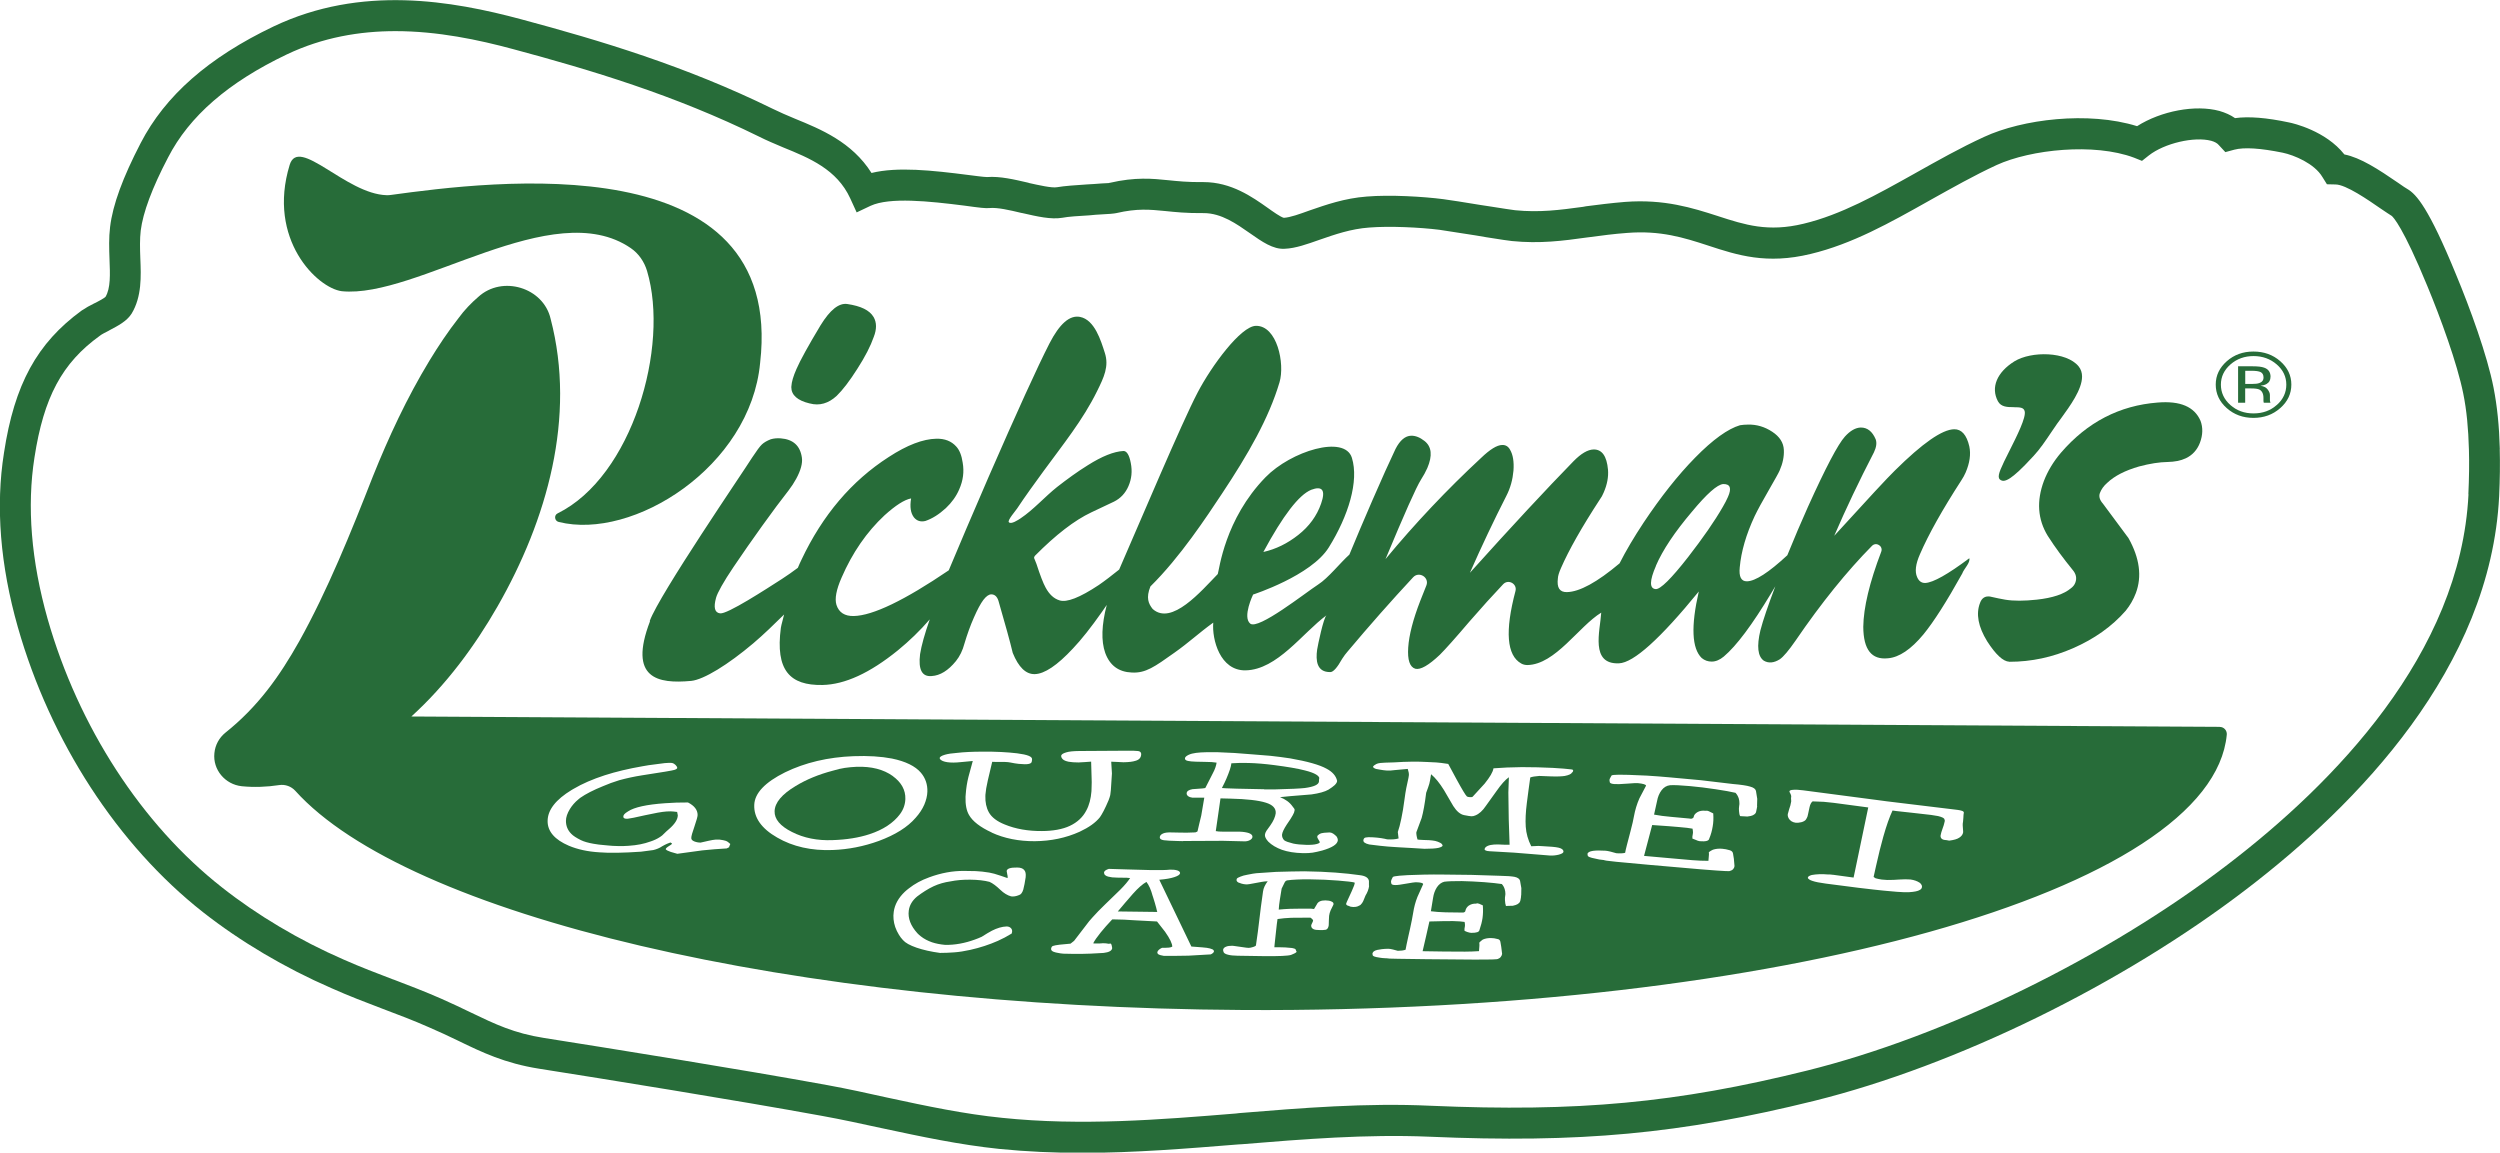 <?xml version="1.0" encoding="UTF-8"?> <svg xmlns="http://www.w3.org/2000/svg" width="154" height="71" viewBox="0 0 154 71" fill="none"><g clip-path="url(#clip0_2001_1388)"><path d="M153.988 27.659C153.952 26.246 153.825 25.01 153.602 23.876C153.216 21.895 152.15 18.97 151.287 16.899C149.616 12.824 148.856 11.97 148.295 11.643C148.212 11.595 148.013 11.47 147.723 11.261C146.505 10.426 145.408 9.71 144.413 9.513C143.267 8.056 141.255 7.591 141.012 7.544C139.608 7.245 138.522 7.162 137.678 7.276C137.396 7.079 137.082 6.942 136.72 6.835C135.236 6.43 133.12 6.835 131.644 7.772C128.641 6.835 124.571 7.343 122.22 8.434C120.737 9.115 119.368 9.891 118.024 10.643L117.92 10.702C115.605 11.997 113.417 13.226 111.102 13.781C108.914 14.312 107.49 13.851 105.839 13.316L105.804 13.304C104.26 12.808 102.518 12.253 100.099 12.438C99.224 12.509 98.453 12.611 97.701 12.706L97.514 12.741C96.074 12.938 94.825 13.1 93.329 12.95C93.202 12.938 92.462 12.824 91.869 12.729L91.201 12.627C90.218 12.466 89.284 12.316 88.91 12.269C87.656 12.107 85.636 11.989 84.196 12.107C82.827 12.21 81.682 12.615 80.663 12.966C80.055 13.186 79.482 13.395 79.084 13.418C78.885 13.371 78.416 13.037 78.09 12.804C77.143 12.135 75.846 11.217 74.136 11.217H74.088C73.201 11.229 72.521 11.158 71.984 11.103C70.989 11.001 69.951 10.895 68.348 11.265H68.324L68.312 11.277H68.3C68.101 11.288 67.588 11.312 67.377 11.336L66.98 11.359C66.255 11.406 65.563 11.454 65.11 11.533C64.796 11.591 63.988 11.406 63.403 11.277L63.332 11.253C62.477 11.056 61.601 10.847 60.806 10.906H60.794C60.595 10.906 59.927 10.812 59.66 10.78C57.417 10.493 55.276 10.261 53.685 10.655C52.48 8.745 50.551 7.957 48.972 7.312C48.47 7.103 48.013 6.906 47.591 6.698C42.237 4.071 36.986 2.497 32.109 1.189C27.841 0.044 22.252 -0.941 16.85 1.63C12.852 3.54 10.175 5.89 8.664 8.816C7.566 10.934 6.945 12.611 6.782 13.977C6.699 14.647 6.722 15.308 6.746 15.982C6.782 16.895 6.818 17.753 6.5 18.285C6.404 18.379 6.078 18.552 5.903 18.643L5.8 18.69C5.541 18.816 5.286 18.958 5.028 19.131C2.279 21.135 0.887 23.679 0.246 27.892C-0.279 31.191 0.012 34.813 1.102 38.644C3.103 45.668 7.251 52.058 12.502 56.188C14.817 58.004 17.554 59.626 20.406 60.866C21.492 61.35 22.523 61.744 23.529 62.126L23.589 62.149C24.512 62.496 25.458 62.854 26.429 63.283C27.073 63.563 27.622 63.815 28.219 64.106C29.691 64.823 31.095 65.496 33.199 65.831C37.173 66.457 45.3 67.764 50.622 68.736C51.852 68.957 53.101 69.233 54.282 69.488L54.397 69.512C56.712 70.008 59.111 70.52 61.542 70.772C63.26 70.945 64.955 71.016 66.653 71.016C69.927 71.016 73.141 70.748 76.288 70.496L76.487 70.485C80.262 70.174 84.18 69.859 88.014 70.02C97.323 70.425 103.532 69.847 111.763 67.811C120.522 65.634 130.717 60.645 138.375 54.779C145.193 49.57 153.423 41.144 153.948 30.557C153.996 29.506 154.008 28.553 153.984 27.675L153.988 27.659ZM152.059 30.451C151.569 40.31 143.721 48.286 137.233 53.251C129.774 58.968 119.834 63.831 111.309 65.949C103.278 67.941 97.207 68.508 88.11 68.114C84.148 67.929 80.17 68.252 76.335 68.567L76.137 68.591C71.459 68.973 66.606 69.366 61.733 68.859C59.406 68.626 57.055 68.13 54.799 67.642L54.684 67.618C53.49 67.35 52.23 67.075 50.965 66.843C45.634 65.87 37.471 64.563 33.505 63.937C31.672 63.65 30.502 63.09 29.038 62.386C28.418 62.086 27.857 61.819 27.181 61.52C26.174 61.078 25.204 60.708 24.269 60.35L24.197 60.327C23.227 59.956 22.22 59.575 21.17 59.11C18.457 57.929 15.86 56.389 13.676 54.665C8.731 50.787 4.825 44.759 2.931 38.117C1.925 34.553 1.647 31.207 2.124 28.175C2.697 24.47 3.819 22.364 6.146 20.686C6.273 20.584 6.472 20.49 6.671 20.387L6.774 20.328C7.255 20.072 7.804 19.797 8.107 19.32C8.739 18.277 8.691 17.017 8.644 15.907C8.62 15.304 8.608 14.726 8.668 14.206C8.807 13.095 9.368 11.58 10.35 9.706C11.659 7.158 14.058 5.075 17.67 3.351C19.881 2.3 22.161 1.918 24.356 1.918C26.962 1.918 29.476 2.449 31.616 3.028C36.398 4.312 41.545 5.851 46.748 8.41C47.229 8.654 47.707 8.851 48.244 9.08C49.871 9.741 51.553 10.434 52.373 12.217L52.77 13.084L53.626 12.678C54.807 12.135 57.226 12.391 59.402 12.666C60.396 12.804 60.722 12.84 60.945 12.816C61.446 12.769 62.186 12.942 62.91 13.115L62.982 13.127C63.893 13.336 64.748 13.533 65.436 13.415C65.786 13.344 66.49 13.3 67.107 13.265L67.493 13.229C68.392 13.182 68.614 13.159 68.766 13.127C70.062 12.828 70.822 12.907 71.793 13.001C72.354 13.06 73.113 13.139 74.108 13.127H74.144C75.242 13.127 76.168 13.789 77.008 14.375C77.732 14.883 78.424 15.371 79.136 15.324C79.804 15.3 80.528 15.037 81.288 14.769C82.223 14.446 83.205 14.1 84.339 14.017C85.592 13.915 87.462 14.005 88.667 14.155C89.005 14.202 89.964 14.351 90.898 14.501L91.567 14.615C92.454 14.753 92.959 14.836 93.134 14.848C94.853 15.021 96.269 14.836 97.764 14.627L97.951 14.604C98.663 14.509 99.411 14.407 100.231 14.348C102.287 14.186 103.715 14.635 105.211 15.123L105.247 15.135C107.013 15.714 108.823 16.304 111.536 15.643C114.098 15.029 116.401 13.733 118.831 12.367L118.935 12.308C120.243 11.58 121.588 10.816 122.992 10.166C125.096 9.206 128.991 8.788 131.457 9.713L131.946 9.91L132.368 9.576C133.327 8.824 135.164 8.395 136.215 8.674C136.425 8.733 136.589 8.824 136.684 8.942L137.082 9.371L137.631 9.221C138.239 9.06 139.246 9.127 140.614 9.406C141.326 9.556 142.567 10.076 143.057 10.899L143.339 11.351L143.864 11.363C144.509 11.363 145.889 12.324 146.625 12.832C146.975 13.076 147.186 13.202 147.325 13.296C147.42 13.367 148.025 13.977 149.525 17.623C150.32 19.533 151.37 22.403 151.736 24.242C151.947 25.273 152.051 26.407 152.086 27.703C152.11 28.537 152.098 29.439 152.051 30.447L152.059 30.451Z" fill="#276C39"></path><path d="M49.875 24.852H49.883C50.475 25.013 51.036 24.852 51.541 24.383C51.903 24.033 52.333 23.474 52.81 22.722C53.292 21.974 53.63 21.312 53.821 20.761C54.012 20.281 54.008 19.859 53.813 19.529C53.562 19.107 53.033 18.852 52.186 18.726C51.669 18.659 51.132 19.088 50.547 20.037C49.787 21.3 49.29 22.206 49.063 22.73C48.864 23.183 48.765 23.525 48.749 23.797C48.745 23.812 48.745 23.832 48.745 23.852C48.745 24.336 49.127 24.675 49.875 24.852Z" fill="#276C39"></path><path d="M124.039 25.084C124.468 25.084 124.659 25.108 124.719 25.328C124.826 25.702 124.225 26.887 123.788 27.758C123.259 28.805 123.064 29.226 123.136 29.447C123.159 29.51 123.203 29.557 123.259 29.584C123.49 29.699 123.879 29.6 125.192 28.167L125.26 28.096C125.665 27.663 126.008 27.147 126.342 26.651L126.716 26.104L126.97 25.758C127.503 25.021 128.255 23.998 128.255 23.198C128.255 22.966 128.191 22.75 128.04 22.564C127.288 21.651 125.14 21.616 124.09 22.257C123.012 22.927 122.618 23.868 123.072 24.718C123.267 25.08 123.673 25.08 124.035 25.08L124.039 25.084Z" fill="#276C39"></path><path d="M40.037 38.278C38.693 41.798 40.515 42.136 42.579 41.943C43.355 41.865 44.851 40.939 46.398 39.632C47.035 39.093 47.727 38.419 48.3 37.853C48.26 38.057 48.128 38.483 48.101 38.675C47.755 41.298 48.661 42.231 50.662 42.195C52.043 42.168 53.586 41.459 55.309 40.061C56.013 39.486 56.669 38.853 57.274 38.152C56.959 39.05 56.76 39.766 56.677 40.294C56.558 41.25 56.796 41.703 57.397 41.644C57.914 41.613 58.411 41.306 58.885 40.723C59.123 40.428 59.298 40.069 59.41 39.644C59.577 39.085 59.768 38.545 59.995 38.034C60.209 37.545 60.404 37.183 60.575 36.955C60.746 36.734 60.905 36.616 61.06 36.612C61.267 36.612 61.415 36.738 61.502 37.002C61.924 38.463 62.222 39.53 62.385 40.219C62.743 41.101 63.193 41.538 63.738 41.526C64.338 41.514 65.122 40.99 66.093 39.947C66.606 39.408 67.206 38.652 67.887 37.683C67.986 37.538 68.082 37.4 68.177 37.262C67.855 38.498 67.823 39.483 68.082 40.219C68.364 40.995 68.913 41.396 69.72 41.428C70.572 41.475 71.125 41.073 72.338 40.211C73.265 39.557 73.826 39.01 74.737 38.353C74.649 39.388 75.154 41.321 76.725 41.294C78.679 41.258 80.238 38.986 81.71 37.904C81.523 38.081 81.181 39.727 81.137 40.01C81.041 40.683 81.105 41.416 81.952 41.4C82.127 41.4 82.374 41.128 82.676 40.585C82.792 40.404 82.903 40.258 83.003 40.144C84.351 38.538 85.7 37.01 87.048 35.561C87.414 35.167 88.062 35.569 87.864 36.065C87.732 36.384 87.609 36.703 87.486 37.018C87.044 38.16 86.797 39.116 86.746 39.884C86.694 40.652 86.841 41.089 87.183 41.195C87.498 41.274 88.003 40.99 88.699 40.329C89.037 39.99 89.646 39.313 90.509 38.297C91.269 37.423 91.961 36.656 92.593 35.99C92.912 35.652 93.472 35.963 93.353 36.408C92.697 38.884 92.816 40.372 93.707 40.872C93.819 40.935 93.946 40.967 94.089 40.967C95.811 40.935 97.247 38.589 98.636 37.738C98.564 38.876 97.944 40.935 99.73 40.861C100.629 40.825 102.271 39.349 104.646 36.435C104.153 38.581 104.217 39.943 104.825 40.534C105.004 40.683 105.207 40.754 105.442 40.754C105.688 40.754 105.939 40.648 106.186 40.443C106.965 39.786 107.936 38.486 109.098 36.553C109.185 36.411 109.269 36.266 109.36 36.116C108.915 37.294 108.604 38.199 108.441 38.829C108.206 39.813 108.278 40.435 108.652 40.699C108.946 40.868 109.273 40.841 109.639 40.609C109.861 40.455 110.187 40.069 110.609 39.459C112.204 37.124 113.776 35.183 115.315 33.624C115.578 33.36 116.015 33.64 115.884 33.986C115.164 35.876 114.794 37.419 114.778 38.612C114.786 40.014 115.287 40.656 116.298 40.55C116.986 40.494 117.718 40.002 118.485 39.077C119.114 38.309 119.909 37.065 120.872 35.333C120.975 35.038 121.381 34.671 121.31 34.388C119.989 35.376 119.09 35.884 118.601 35.911C118.37 35.919 118.203 35.801 118.096 35.553C117.944 35.219 118 34.75 118.267 34.144C118.792 32.927 119.643 31.407 120.824 29.581C120.928 29.427 121.011 29.269 121.083 29.108C121.334 28.521 121.413 27.986 121.31 27.498C121.147 26.789 120.832 26.435 120.379 26.442C119.635 26.454 118.422 27.305 116.723 28.986C116.301 29.395 115.056 30.734 112.988 33.006C113.708 31.337 114.523 29.624 115.434 27.864C115.585 27.545 115.621 27.281 115.542 27.061C115.335 26.572 115.025 26.332 114.623 26.336C114.301 26.344 113.974 26.533 113.648 26.891C113.215 27.372 112.459 28.813 111.373 31.214C110.951 32.155 110.526 33.151 110.1 34.203C108.954 35.266 108.123 35.801 107.614 35.809C107.256 35.817 107.109 35.526 107.168 34.951C107.256 33.971 107.562 32.919 108.087 31.793C108.27 31.411 108.557 30.884 108.95 30.206C109.336 29.533 109.567 29.124 109.623 28.99C109.821 28.537 109.905 28.12 109.885 27.714C109.865 27.273 109.631 26.899 109.169 26.596C108.712 26.293 108.214 26.143 107.681 26.155C107.502 26.155 107.339 26.171 107.184 26.194C106.44 26.415 105.517 27.072 104.42 28.191C103.353 29.277 102.299 30.616 101.245 32.195C100.652 33.093 100.155 33.931 99.765 34.703C98.381 35.868 97.299 36.459 96.519 36.474C96.07 36.482 95.891 36.199 95.966 35.62C95.971 35.486 96.03 35.274 96.161 34.982C96.639 33.888 97.43 32.486 98.544 30.777C98.644 30.643 98.723 30.498 98.787 30.34C99.002 29.848 99.089 29.38 99.053 28.935C98.978 28.092 98.679 27.679 98.166 27.687C97.808 27.695 97.395 27.935 96.925 28.415C95.266 30.116 93.134 32.407 90.545 35.285C91.281 33.62 92.028 32.041 92.788 30.553C93.043 30.061 93.182 29.537 93.23 28.99C93.269 28.443 93.202 28.013 93.019 27.702C92.912 27.506 92.752 27.403 92.534 27.411C92.215 27.415 91.782 27.683 91.237 28.206C89.129 30.163 87.167 32.242 85.346 34.443C86.511 31.651 87.235 30.017 87.533 29.545C87.692 29.297 87.824 29.057 87.923 28.832C88.249 28.065 88.194 27.513 87.748 27.163C87.466 26.942 87.199 26.836 86.929 26.84C86.563 26.848 86.237 27.12 85.962 27.659C85.596 28.427 85.119 29.486 84.534 30.832C84.005 32.053 83.536 33.159 83.122 34.163C82.585 34.64 81.809 35.62 81.205 36.002C80.393 36.53 77.513 38.817 77.016 38.416C76.519 38.01 77.191 36.624 77.191 36.624C77.191 36.624 80.767 35.467 81.853 33.722C83.066 31.773 83.719 29.636 83.277 28.202C82.832 26.765 79.522 27.789 77.955 29.399C75.437 31.986 75.106 35.108 75.015 35.36C73.989 36.416 72.171 38.557 71.005 37.514C70.743 37.187 70.584 36.821 70.866 36.124C72.708 34.309 74.335 31.821 75.27 30.415C76.889 27.978 78.162 25.761 78.818 23.549C79.16 22.399 78.667 20.048 77.362 20.072C76.439 20.088 74.633 22.529 73.766 24.194C72.799 26.037 70.142 32.337 69.092 34.734C69.04 34.849 68.992 34.967 68.941 35.085C68.491 35.447 68.078 35.766 67.684 36.038C66.51 36.817 65.703 37.128 65.265 36.982C64.919 36.876 64.637 36.616 64.41 36.195C64.263 35.931 64.076 35.447 63.845 34.734L63.698 34.368C63.698 34.325 63.718 34.278 63.754 34.234C65.038 32.939 66.192 32.049 67.226 31.561C67.859 31.262 68.328 31.041 68.626 30.899C69.032 30.695 69.327 30.376 69.513 29.947C69.709 29.498 69.756 29.025 69.657 28.525C69.565 28.025 69.406 27.777 69.203 27.781C68.611 27.813 67.879 28.108 67.007 28.659C66.351 29.065 65.727 29.525 65.118 29.998C64.366 30.596 63.658 31.403 62.867 31.931C62.735 32.018 62.27 32.333 62.142 32.163C62.051 32.049 62.564 31.462 62.656 31.321C63.173 30.541 63.726 29.785 64.279 29.025C65.464 27.403 66.713 25.864 67.58 24.096C68.006 23.238 68.324 22.56 68.058 21.738C67.819 20.993 67.433 19.694 66.526 19.521C65.89 19.399 65.269 19.946 64.645 21.159C63.897 22.623 62.652 25.36 60.901 29.372C59.891 31.699 59.076 33.62 58.443 35.132C55.71 36.986 53.761 37.923 52.592 37.947C52.035 37.959 51.677 37.73 51.526 37.262C51.41 36.888 51.514 36.325 51.84 35.585C52.504 34.049 53.391 32.766 54.489 31.742C55.169 31.128 55.718 30.777 56.124 30.703C56.036 31.218 56.096 31.608 56.299 31.872C56.478 32.089 56.713 32.163 57.003 32.092C57.421 31.951 57.842 31.687 58.264 31.301C58.63 30.954 58.904 30.573 59.087 30.147C59.33 29.6 59.398 29.057 59.302 28.502C59.239 28.057 59.103 27.718 58.901 27.502C58.606 27.175 58.2 27.013 57.679 27.025C56.856 27.041 55.877 27.415 54.748 28.151C52.46 29.62 50.67 31.73 49.37 34.482C49.29 34.648 49.214 34.813 49.147 34.978C48.833 35.215 48.506 35.443 48.168 35.663C47.202 36.282 44.783 37.86 44.353 37.782C44.023 37.738 43.944 37.419 44.111 36.817C44.19 36.526 44.564 35.845 45.185 34.927C46.231 33.372 47.711 31.305 48.574 30.214C48.757 29.978 48.908 29.742 49.043 29.498C49.326 28.978 49.445 28.537 49.397 28.195C49.294 27.458 48.86 27.061 48.089 27.002C47.882 26.986 47.679 27.002 47.484 27.057C47.241 27.151 47.062 27.258 46.935 27.376C46.812 27.49 46.613 27.758 46.326 28.195C45.77 29.084 40.622 36.612 40.026 38.246L40.037 38.278ZM102.005 34.849C102.423 33.88 103.163 32.773 104.221 31.525C105.14 30.415 105.788 29.844 106.15 29.817C106.584 29.809 106.683 30.073 106.44 30.616C106.361 30.793 106.257 31.002 106.126 31.222C105.621 32.104 104.905 33.132 103.99 34.313C102.948 35.648 102.279 36.309 101.989 36.289C101.599 36.254 101.607 35.774 102.009 34.852L102.005 34.849ZM80.759 30.175C81.459 29.911 81.67 30.191 81.38 31.021C81.117 31.781 80.644 32.423 79.975 32.951C79.303 33.482 78.583 33.833 77.823 34.002C79.033 31.758 80.011 30.486 80.763 30.175H80.759Z" fill="#276C39"></path><path d="M123.78 40.766C125.132 40.766 126.429 40.486 127.698 39.931C129.015 39.356 130.101 38.585 130.944 37.62C131.211 37.289 131.417 36.935 131.569 36.533C131.95 35.514 131.807 34.384 131.115 33.148C131.02 33.014 130.495 32.305 129.54 31.025C129.337 30.797 129.277 30.576 129.353 30.372C129.44 30.143 129.588 29.931 129.806 29.742C130.252 29.317 130.908 28.982 131.767 28.734C132.432 28.557 133.021 28.466 133.526 28.458C133.959 28.45 134.337 28.376 134.647 28.23C135.053 28.037 135.344 27.718 135.515 27.277C135.698 26.789 135.706 26.34 135.554 25.927C135.181 25.056 134.305 24.682 132.913 24.797C130.566 24.978 128.577 26.005 126.962 27.88C126.481 28.442 126.135 29.029 125.904 29.628C125.443 30.864 125.518 31.994 126.147 33.018C126.6 33.726 127.113 34.415 127.67 35.1C127.885 35.348 127.945 35.612 127.841 35.888C127.79 36.029 127.694 36.148 127.563 36.242C127.141 36.596 126.445 36.833 125.463 36.939C124.687 37.022 124.042 37.026 123.517 36.939C123.271 36.896 122.956 36.833 122.579 36.746C122.28 36.707 122.077 36.841 121.97 37.14C121.707 37.817 121.859 38.608 122.408 39.502C122.937 40.325 123.394 40.746 123.772 40.762L123.78 40.766Z" fill="#276C39"></path><path d="M136.74 44.774L25.339 44.136C27.483 42.191 29.245 39.805 30.65 37.352C33.693 32.037 35.503 25.694 33.919 19.643C33.478 17.71 30.936 16.938 29.46 18.292C29.031 18.659 28.597 19.111 28.263 19.572C27.602 20.415 26.994 21.328 26.453 22.218C25.053 24.529 23.947 26.915 22.964 29.36C21.624 32.789 20.172 36.38 18.433 39.502C17.212 41.672 15.892 43.534 13.867 45.148C13.509 45.444 13.254 45.884 13.207 46.392C13.099 47.412 13.867 48.325 14.897 48.432C15.657 48.507 16.433 48.479 17.2 48.361C17.57 48.306 17.94 48.44 18.191 48.715C25.065 56.338 48.582 62.051 76.578 62.216C109.46 62.401 136.267 54.849 137.17 45.255C137.193 44.999 136.995 44.778 136.736 44.778L136.74 44.774ZM44.93 52.18L44.767 52.263L44.011 52.314C43.753 52.334 43.498 52.361 43.244 52.385L43.164 52.397L41.728 52.593H41.72C41.605 52.566 41.469 52.526 41.322 52.479C41.163 52.424 41.068 52.377 41.02 52.33L41.012 52.322V52.306C41.012 52.271 41.036 52.223 41.219 52.109C41.267 52.078 41.302 52.054 41.33 52.038C41.386 51.995 41.394 51.979 41.394 51.975C41.394 51.952 41.358 51.924 41.298 51.897C41.235 51.916 41.163 51.944 41.084 51.979C40.996 52.019 40.901 52.066 40.793 52.129C40.63 52.239 40.443 52.318 40.236 52.365C40.153 52.377 39.91 52.412 39.484 52.464C38.398 52.538 37.539 52.554 36.915 52.503C36.203 52.46 35.574 52.322 35.041 52.097C34.174 51.727 33.728 51.215 33.733 50.578C33.733 49.897 34.234 49.255 35.216 48.66C35.252 48.637 35.292 48.613 35.332 48.593C35.865 48.278 36.505 47.999 37.257 47.755C37.945 47.534 38.725 47.349 39.568 47.203C39.695 47.18 39.823 47.156 39.958 47.136L40.948 47.007C41.151 46.991 41.294 46.987 41.366 46.995C41.414 46.999 41.465 47.014 41.517 47.046C41.549 47.066 41.581 47.089 41.613 47.121C41.684 47.196 41.716 47.251 41.72 47.294C41.72 47.341 41.664 47.385 41.549 47.424C41.454 47.459 40.801 47.57 39.556 47.759C39.059 47.837 38.59 47.94 38.144 48.062C37.794 48.168 37.456 48.294 37.145 48.428C36.561 48.664 36.083 48.908 35.741 49.148C35.702 49.18 35.666 49.211 35.626 49.243C35.415 49.416 35.24 49.617 35.105 49.837C34.946 50.097 34.862 50.345 34.862 50.566C34.862 50.881 34.974 51.145 35.188 51.361C35.308 51.487 35.511 51.617 35.781 51.751C35.98 51.849 36.239 51.92 36.553 51.975C36.7 52.007 37.006 52.046 37.46 52.082C37.623 52.101 37.834 52.113 38.076 52.117C38.315 52.121 38.538 52.117 38.725 52.101C38.987 52.086 39.23 52.05 39.437 52.011C39.652 51.971 39.866 51.908 40.089 51.83C40.137 51.814 40.185 51.794 40.228 51.779C40.439 51.696 40.626 51.593 40.789 51.464C40.984 51.271 41.123 51.141 41.207 51.074C41.565 50.767 41.744 50.483 41.752 50.235V50.219C41.752 50.219 41.72 50.054 41.712 50.015C41.645 50.003 41.458 49.987 41.458 49.987C41.37 49.975 41.235 49.979 41.06 49.987C40.773 50.007 40.336 50.086 39.751 50.215C39.166 50.349 38.796 50.424 38.661 50.436C38.498 50.444 38.407 50.408 38.395 50.322C38.395 50.259 38.414 50.204 38.458 50.156C38.498 50.109 38.578 50.046 38.697 49.975C39.075 49.727 39.835 49.558 40.964 49.479C41.434 49.444 41.903 49.428 42.372 49.432H42.38C42.774 49.633 42.973 49.892 42.973 50.204C42.973 50.302 42.906 50.534 42.778 50.912C42.651 51.271 42.579 51.519 42.583 51.625C42.583 51.712 42.643 51.779 42.766 51.83C42.898 51.881 43.029 51.904 43.156 51.904L43.661 51.79C43.824 51.751 43.968 51.731 44.083 51.719C44.194 51.715 44.27 51.719 44.318 51.719C44.489 51.743 44.616 51.763 44.703 51.794C44.795 51.826 44.883 51.889 44.97 51.975L44.986 51.991L44.91 52.18H44.93ZM51.295 52.361C49.99 52.412 48.837 52.153 47.874 51.593C46.903 51.038 46.43 50.361 46.462 49.581C46.486 48.861 47.126 48.188 48.363 47.574C49.592 46.975 51.008 46.64 52.576 46.581C53.479 46.546 54.274 46.597 54.947 46.727C55.782 46.9 56.383 47.192 56.729 47.601C57.007 47.928 57.142 48.325 57.126 48.77C57.118 49.026 57.051 49.298 56.935 49.57C56.816 49.841 56.641 50.113 56.406 50.373C55.909 50.952 55.145 51.428 54.135 51.802C53.212 52.137 52.258 52.326 51.291 52.361H51.295ZM63.185 54.011C63.137 54.346 63.085 54.609 63.034 54.798C62.974 54.995 62.883 55.109 62.771 55.137C62.592 55.212 62.425 55.239 62.282 55.216C62.063 55.157 61.836 55.023 61.617 54.81C61.375 54.578 61.152 54.408 60.953 54.322C60.635 54.239 60.237 54.192 59.772 54.188C59.318 54.184 58.908 54.219 58.547 54.294C58.181 54.346 57.834 54.444 57.516 54.59C57.345 54.668 57.17 54.767 56.987 54.881C56.828 54.983 56.661 55.094 56.494 55.224C56.2 55.468 56.025 55.759 55.981 56.09C55.917 56.562 56.096 57.031 56.514 57.491C56.578 57.558 56.649 57.621 56.725 57.68C56.92 57.834 57.154 57.956 57.417 58.047C57.64 58.121 57.91 58.176 58.216 58.204C58.817 58.216 59.438 58.102 60.05 57.877C60.193 57.826 60.333 57.771 60.476 57.704C60.722 57.547 60.933 57.42 61.096 57.334C61.419 57.169 61.729 57.078 62.007 57.07C62.115 57.07 62.206 57.105 62.27 57.169C62.33 57.228 62.357 57.306 62.345 57.405L62.318 57.507V57.515L62.298 57.519C62.039 57.68 61.761 57.826 61.462 57.96C60.945 58.188 60.376 58.377 59.756 58.515C59.414 58.59 59.084 58.645 58.785 58.665C58.483 58.688 58.185 58.7 57.902 58.7C57.349 58.625 56.864 58.515 56.462 58.377C56.044 58.232 55.774 58.082 55.623 57.909C55.527 57.81 55.444 57.696 55.372 57.578C55.281 57.432 55.205 57.271 55.145 57.102C55.038 56.779 55.01 56.468 55.054 56.169C55.114 55.724 55.344 55.306 55.738 54.932C55.818 54.857 55.905 54.786 55.997 54.716C56.343 54.444 56.757 54.216 57.242 54.042C57.966 53.775 58.686 53.641 59.39 53.649C59.39 53.649 60.094 53.66 60.098 53.66C60.352 53.672 60.631 53.7 60.937 53.751C61.116 53.782 61.343 53.842 61.637 53.944C61.637 53.944 62.023 54.074 62.063 54.09C62.063 54.082 62.067 54.074 62.071 54.054V54.027C62.071 53.983 62.071 53.936 62.051 53.881C62.051 53.881 62.011 53.668 62.011 53.657C62.027 53.503 62.246 53.432 62.664 53.44C62.859 53.44 63.006 53.491 63.089 53.59C63.177 53.688 63.201 53.834 63.181 54.019L63.185 54.011ZM61.092 51.282C60.38 50.956 59.911 50.589 59.692 50.204C59.533 49.932 59.462 49.558 59.477 49.078C59.477 49.026 59.485 48.971 59.489 48.924C59.513 48.566 59.569 48.207 59.656 47.857C59.656 47.857 59.899 46.963 59.923 46.877C59.835 46.885 59.613 46.904 59.259 46.94C59.04 46.963 58.861 46.975 58.733 46.975C58.455 46.975 58.24 46.947 58.077 46.88C57.946 46.818 57.886 46.762 57.886 46.699C57.886 46.621 57.998 46.554 58.208 46.491C58.395 46.436 58.65 46.4 58.96 46.377C59.37 46.329 59.903 46.302 60.524 46.302C61.339 46.294 62.055 46.333 62.656 46.404C63.292 46.487 63.59 46.601 63.575 46.774C63.567 46.908 63.547 46.979 63.499 47.007C63.423 47.058 63.304 47.077 63.125 47.077L62.755 47.054C62.6 47.038 62.425 47.011 62.242 46.971C62.151 46.951 62.035 46.94 61.9 46.936H61.379L61.12 46.928C61.081 47.097 60.85 48.07 60.85 48.07C60.766 48.432 60.718 48.731 60.703 48.944C60.703 48.979 60.703 49.007 60.699 49.038C60.687 49.42 60.758 49.759 60.913 50.038C61.084 50.345 61.411 50.597 61.896 50.79C62.556 51.062 63.332 51.2 64.187 51.192C64.513 51.192 64.828 51.164 65.118 51.113C65.416 51.058 65.679 50.979 65.902 50.873C66.363 50.656 66.705 50.337 66.916 49.928C67.095 49.601 67.198 49.2 67.234 48.739C67.238 48.652 67.242 48.566 67.242 48.479C67.25 48.286 67.254 48.081 67.242 47.885C67.242 47.885 67.218 46.983 67.214 46.916C67.119 46.924 66.837 46.944 66.837 46.944L66.435 46.967C66.2 46.967 65.997 46.951 65.834 46.924C65.659 46.888 65.544 46.841 65.472 46.774C65.4 46.703 65.369 46.633 65.369 46.569C65.369 46.479 65.472 46.408 65.671 46.349C65.85 46.29 66.124 46.266 66.486 46.262L69.529 46.243C69.764 46.243 69.943 46.247 70.082 46.262C70.285 46.278 70.305 46.408 70.297 46.479C70.285 46.672 70.17 46.806 69.947 46.865C69.784 46.92 69.537 46.951 69.203 46.955L68.825 46.936C68.825 46.936 68.519 46.92 68.451 46.92C68.46 46.991 68.495 47.644 68.495 47.644L68.428 48.68L68.392 48.975C68.372 49.062 68.336 49.172 68.288 49.298C68.066 49.826 67.879 50.168 67.755 50.341C67.493 50.672 67.079 50.967 66.506 51.235C65.663 51.617 64.732 51.81 63.738 51.818C62.755 51.822 61.86 51.645 61.077 51.282H61.092ZM74.784 58.598C74.772 58.669 74.709 58.728 74.585 58.791H74.573L73.217 58.869C72.66 58.881 72.155 58.885 71.689 58.881C71.538 58.858 71.427 58.826 71.347 58.779C71.3 58.736 71.292 58.696 71.292 58.669C71.292 58.665 71.292 58.661 71.292 58.653C71.3 58.602 71.335 58.55 71.395 58.499C71.419 58.476 71.451 58.456 71.483 58.436C71.514 58.417 71.55 58.401 71.582 58.385H71.59H71.765L72 58.373C72.075 58.365 72.151 58.35 72.211 58.314C72.215 58.137 72.071 57.826 71.769 57.397C71.769 57.397 71.483 57.031 71.343 56.853C71.304 56.802 71.276 56.767 71.272 56.763C71.24 56.763 69.927 56.692 69.927 56.692C69.486 56.657 69.02 56.637 68.535 56.633C68.527 56.633 68.523 56.633 68.515 56.633C68.229 56.94 67.99 57.204 67.803 57.44C67.58 57.716 67.425 57.94 67.342 58.106C67.365 58.114 67.393 58.117 67.393 58.117H67.656C67.743 58.117 67.839 58.117 67.942 58.102C68.085 58.102 68.205 58.117 68.296 58.137L68.384 58.125H68.404H68.424C68.448 58.145 68.479 58.188 68.503 58.354C68.503 58.369 68.507 58.389 68.511 58.409C68.487 58.566 68.316 58.661 67.986 58.7C67.843 58.712 67.576 58.728 67.202 58.743C66.829 58.759 66.466 58.763 66.124 58.759L65.504 58.747C65.392 58.736 65.269 58.724 65.134 58.692C65.034 58.672 64.744 58.625 64.748 58.46V58.44C64.764 58.346 64.8 58.283 64.875 58.267C64.939 58.243 65.074 58.216 65.277 58.192C65.448 58.172 65.671 58.149 65.945 58.129C65.961 58.117 66.164 57.956 66.164 57.956L67.095 56.743C67.159 56.669 67.23 56.586 67.306 56.503C67.513 56.271 67.763 56.011 68.062 55.724L68.996 54.818C69.287 54.527 69.49 54.282 69.617 54.086C69.597 54.086 69.573 54.086 69.573 54.086L69.418 54.07L68.833 54.062L68.515 54.046L68.276 54.003C68.201 53.987 68.133 53.956 68.066 53.901C68.034 53.873 68.014 53.826 68.006 53.747C68.018 53.657 68.117 53.582 68.304 53.523H68.308L69.458 53.558L70.906 53.597C71.455 53.605 71.845 53.597 72.071 53.57L72.318 53.578C72.382 53.586 72.453 53.597 72.521 53.617C72.636 53.657 72.692 53.712 72.692 53.779V53.79C72.68 53.877 72.569 53.956 72.338 54.031C72.127 54.101 71.821 54.16 71.411 54.192C71.439 54.247 72.163 55.759 72.728 56.932C73.086 57.68 73.38 58.291 73.388 58.306C73.424 58.306 74.068 58.358 74.068 58.358C74.287 58.373 74.43 58.397 74.534 58.425C74.669 58.46 74.725 58.495 74.749 58.527C74.768 58.547 74.78 58.574 74.78 58.602V58.609L74.784 58.598ZM72.887 51.814L72.549 51.806C72.143 51.798 71.853 51.779 71.698 51.759C71.522 51.735 71.439 51.672 71.443 51.578V51.562C71.455 51.475 71.514 51.401 71.638 51.345C71.757 51.29 71.924 51.271 72.155 51.278L72.772 51.29C73.002 51.298 73.293 51.29 73.635 51.275C73.714 51.247 73.75 51.227 73.766 51.212C73.766 51.184 73.997 50.239 73.997 50.239C73.997 50.239 74.172 49.215 74.184 49.137C74.108 49.137 73.456 49.137 73.456 49.137C73.348 49.125 73.257 49.093 73.193 49.046C73.129 48.999 73.094 48.94 73.098 48.869V48.857C73.11 48.735 73.233 48.652 73.456 48.613L74.048 48.57C74.207 48.558 74.239 48.542 74.251 48.534C74.267 48.491 74.347 48.337 74.705 47.644C74.844 47.389 74.916 47.164 74.943 46.979C74.884 46.971 74.645 46.944 74.645 46.944L74.231 46.932L73.674 46.92C73.456 46.912 73.285 46.9 73.177 46.873C73.014 46.841 72.986 46.766 72.994 46.707C73.002 46.636 73.074 46.569 73.209 46.503C73.336 46.44 73.496 46.4 73.678 46.377C73.865 46.353 74.072 46.341 74.299 46.337H75.027C75.683 46.357 76.395 46.4 77.127 46.467L78.257 46.558C78.667 46.601 79.069 46.656 79.47 46.715C80.524 46.9 81.28 47.109 81.718 47.353C82.076 47.542 82.299 47.794 82.366 48.097V48.105V48.109C82.362 48.192 82.306 48.274 82.215 48.365C82.124 48.448 82 48.538 81.837 48.641C81.61 48.774 81.252 48.869 80.791 48.936L79.486 49.042C79.486 49.042 79.049 49.085 78.85 49.105C79.184 49.235 79.446 49.424 79.621 49.676L79.717 49.802C79.741 49.83 79.753 49.861 79.749 49.908C79.749 49.912 79.745 49.916 79.745 49.924C79.737 50.003 79.705 50.097 79.633 50.219C79.574 50.33 79.454 50.523 79.263 50.794C79.088 51.062 78.989 51.271 78.973 51.416C78.973 51.424 78.973 51.436 78.973 51.444C78.973 51.55 79.013 51.656 79.1 51.755C79.144 51.794 79.22 51.826 79.311 51.861L79.665 51.964C79.888 52.011 80.15 52.034 80.441 52.042C80.727 52.05 80.95 52.034 81.093 51.995C81.221 51.964 81.288 51.924 81.3 51.881C81.3 51.873 81.292 51.841 81.225 51.735C81.161 51.645 81.137 51.574 81.145 51.526C81.145 51.483 81.189 51.44 81.276 51.381C81.356 51.334 81.455 51.306 81.579 51.298C81.579 51.298 81.901 51.278 81.905 51.278C81.972 51.278 82.048 51.306 82.12 51.349C82.195 51.401 82.263 51.456 82.326 51.519C82.386 51.605 82.414 51.688 82.41 51.771C82.378 52.011 82.068 52.212 81.447 52.393C81.213 52.456 81.022 52.495 80.859 52.523C80.695 52.55 80.489 52.558 80.246 52.554C79.749 52.542 79.319 52.471 78.969 52.349C78.623 52.223 78.337 52.054 78.13 51.849C77.975 51.68 77.911 51.542 77.919 51.424C77.927 51.349 77.955 51.267 78.014 51.176L78.249 50.849C78.448 50.57 78.555 50.314 78.583 50.105C78.611 49.798 78.408 49.578 77.975 49.444C77.521 49.302 76.793 49.219 75.811 49.196C75.811 49.196 75.242 49.184 75.182 49.18C75.174 49.235 75.035 50.211 75.035 50.211C75.035 50.211 74.9 51.137 74.892 51.196C74.983 51.219 75.138 51.231 75.353 51.231H76.368C76.598 51.239 76.789 51.271 76.932 51.318C77.079 51.377 77.155 51.448 77.151 51.546V51.562C77.139 51.633 77.088 51.704 76.984 51.755C76.889 51.806 76.769 51.834 76.63 51.826L75.333 51.794L72.879 51.806L72.887 51.814ZM84.339 54.562C84.311 54.783 84.228 54.987 84.116 55.164L83.973 55.511C83.937 55.59 83.886 55.668 83.802 55.747L83.727 55.787C83.663 55.826 83.591 55.85 83.52 55.861C83.412 55.877 83.313 55.877 83.201 55.853L83.062 55.798C82.951 55.775 82.919 55.716 82.923 55.676V55.664C82.923 55.664 82.931 55.605 83.265 54.901C83.412 54.566 83.448 54.46 83.448 54.424V54.408C83.448 54.408 83.448 54.377 83.436 54.361C83.293 54.326 82.959 54.286 82.43 54.243C81.885 54.2 81.316 54.172 80.719 54.168C80.417 54.16 80.142 54.168 79.888 54.18C79.637 54.192 79.438 54.208 79.291 54.231C79.22 54.247 79.168 54.29 79.132 54.365L78.949 54.739L78.894 55.078L78.838 55.428L78.794 55.743C78.794 55.743 78.774 55.968 78.77 56.031C78.989 56.007 79.228 55.995 79.466 55.983L80.214 55.972H80.739C80.739 55.972 80.91 55.995 80.946 55.995C80.966 55.96 81.117 55.708 81.117 55.708C81.193 55.542 81.372 55.46 81.65 55.464C81.805 55.468 81.929 55.487 82.016 55.531C82.151 55.582 82.155 55.664 82.139 55.727L81.968 56.074C81.917 56.188 81.889 56.302 81.873 56.416C81.865 56.476 81.861 56.586 81.857 56.728V56.755L81.849 56.999C81.829 57.145 81.773 57.236 81.678 57.271L81.491 57.291H81.292C81.129 57.291 81.014 57.279 80.926 57.243C80.795 57.184 80.767 57.094 80.771 57.019C80.771 57.011 80.771 56.995 80.771 56.987C80.771 56.972 80.783 56.944 80.827 56.858C80.835 56.846 80.835 56.838 80.843 56.83C80.867 56.787 80.882 56.747 80.886 56.724V56.712C80.886 56.661 80.827 56.598 80.723 56.527C80.695 56.527 79.542 56.535 79.542 56.535C79.251 56.546 78.961 56.574 78.695 56.613C78.683 56.7 78.667 56.81 78.651 56.936C78.631 57.117 78.607 57.33 78.579 57.59C78.579 57.59 78.539 57.952 78.516 58.176C78.508 58.263 78.5 58.326 78.5 58.35C78.559 58.35 78.75 58.35 78.75 58.35L79.172 58.361L79.59 58.397C79.709 58.417 79.781 58.444 79.812 58.487C79.828 58.507 79.832 58.527 79.832 58.554C79.856 58.574 79.868 58.602 79.868 58.617V58.625L79.84 58.672C79.793 58.708 79.693 58.759 79.53 58.822C79.351 58.881 78.79 58.909 77.815 58.897L76.232 58.873C75.99 58.869 75.791 58.85 75.644 58.81C75.484 58.771 75.389 58.712 75.369 58.637C75.341 58.543 75.341 58.511 75.345 58.499C75.349 58.456 75.373 58.421 75.409 58.385C75.437 58.358 75.476 58.334 75.528 58.314C75.632 58.271 75.759 58.259 75.91 58.259C75.922 58.259 75.962 58.259 76.467 58.334C76.495 58.334 76.523 58.342 76.55 58.346C76.725 58.377 76.849 58.385 76.92 58.389C76.984 58.389 77.072 58.373 77.195 58.334C77.266 58.31 77.306 58.291 77.33 58.275C77.358 58.255 77.366 58.239 77.366 58.236L77.485 57.389L77.537 56.964L77.672 55.857L77.803 54.913C77.831 54.704 77.931 54.495 78.09 54.286C78.014 54.294 77.903 54.298 77.903 54.298C77.792 54.31 77.64 54.338 77.454 54.373L76.98 54.46C76.853 54.479 76.765 54.487 76.71 54.475C76.55 54.46 76.411 54.416 76.28 54.361C76.18 54.306 76.165 54.235 76.173 54.188C76.173 54.153 76.189 54.121 76.212 54.101C76.224 54.086 76.264 54.062 76.415 53.999C76.527 53.952 76.666 53.912 76.849 53.881L77.183 53.818C77.29 53.794 77.469 53.782 77.736 53.767C77.736 53.767 78.599 53.708 78.603 53.708L79.53 53.684L80.349 53.672C81.065 53.684 81.706 53.708 82.263 53.751C82.82 53.794 83.329 53.846 83.774 53.912C84.109 53.952 84.295 54.07 84.327 54.267V54.566L84.339 54.562ZM93.703 55.141L93.691 55.267C93.691 55.267 93.691 55.283 93.691 55.286C93.659 55.487 93.644 55.519 93.635 55.531C93.584 55.661 93.437 55.743 93.222 55.787C93.206 55.794 93.166 55.802 93.051 55.798L92.804 55.806L92.768 55.814L92.76 55.787L92.725 55.645C92.713 55.574 92.709 55.507 92.705 55.436C92.705 55.405 92.705 55.377 92.705 55.346C92.705 55.302 92.705 55.255 92.717 55.212C92.729 55.16 92.733 55.113 92.733 55.074C92.733 54.964 92.717 54.861 92.689 54.771C92.653 54.649 92.589 54.538 92.51 54.456C92.259 54.42 91.897 54.377 91.436 54.342C90.958 54.306 90.489 54.286 90.051 54.275C89.55 54.271 89.184 54.286 88.969 54.314C88.794 54.357 88.639 54.471 88.516 54.653C88.393 54.842 88.313 55.062 88.277 55.314C88.277 55.314 88.178 55.905 88.15 56.086C88.15 56.109 88.142 56.125 88.142 56.133C88.249 56.141 88.568 56.176 88.568 56.176L89.053 56.2L89.98 56.212H90.143C90.227 56.192 90.266 56.153 90.27 56.098C90.294 55.975 90.362 55.873 90.473 55.787C90.485 55.779 90.497 55.771 90.509 55.767C90.62 55.696 90.755 55.661 90.915 55.664L91.002 55.645C91.002 55.645 91.05 55.645 91.129 55.676C91.177 55.696 91.237 55.724 91.324 55.763L91.344 55.775V55.794C91.364 56.062 91.356 56.31 91.324 56.55C91.289 56.783 91.225 57.031 91.137 57.283C91.118 57.413 90.954 57.468 90.628 57.464C90.573 57.464 90.485 57.444 90.378 57.409L90.238 57.35H90.219L90.21 57.228L90.238 57.054C90.238 57.054 90.242 57.023 90.242 57.003C90.242 56.94 90.238 56.869 90.219 56.791C90.059 56.763 89.825 56.747 89.51 56.739C89.228 56.739 88.735 56.739 88.051 56.763C88.047 56.787 87.947 57.224 87.848 57.665C87.748 58.106 87.645 58.554 87.633 58.594C87.697 58.594 88.942 58.614 88.942 58.614L90.242 58.621C90.529 58.621 90.823 58.609 91.106 58.59C91.114 58.511 91.129 58.287 91.129 58.287C91.129 58.255 91.133 58.22 91.133 58.2C91.133 58.129 91.126 58.106 91.126 58.102V58.09V58.078C91.126 58.062 91.126 58.05 91.229 57.964C91.229 57.964 91.336 57.881 91.34 57.877C91.491 57.81 91.659 57.783 91.834 57.783C91.977 57.783 92.108 57.806 92.239 57.842C92.351 57.854 92.418 57.925 92.43 58.05L92.478 58.334L92.51 58.594L92.53 58.759C92.518 58.83 92.494 58.893 92.446 58.948C92.406 59.003 92.343 59.043 92.263 59.074C92.215 59.094 92.005 59.114 90.736 59.11L87.868 59.086L86.117 59.062C85.6 59.058 85.481 59.043 85.433 59.031C85.397 59.031 85.362 59.031 85.33 59.027C85.191 59.019 85.083 59.011 85.011 58.995C84.638 58.944 84.554 58.889 84.558 58.826C84.55 58.795 84.538 58.763 84.538 58.747C84.538 58.747 84.538 58.736 84.546 58.736C84.558 58.633 84.657 58.558 84.84 58.515C85.011 58.476 85.234 58.448 85.521 58.444C85.592 58.444 85.68 58.46 85.795 58.487L86.105 58.57C86.288 58.57 86.455 58.55 86.583 58.503C86.607 58.361 86.662 58.09 86.75 57.696C86.782 57.547 86.821 57.385 86.861 57.2C86.945 56.806 87.008 56.507 87.036 56.314C87.04 56.283 87.048 56.255 87.052 56.224C87.104 55.885 87.191 55.558 87.315 55.247L87.665 54.468V54.46C87.665 54.46 87.665 54.444 87.653 54.432C87.629 54.401 87.537 54.353 87.211 54.346C87.152 54.346 86.953 54.373 86.626 54.432C86.304 54.491 86.078 54.523 85.954 54.519C85.831 54.519 85.755 54.499 85.712 54.452V54.444V54.44C85.688 54.369 85.684 54.314 85.688 54.275L85.724 54.168L85.787 54.046C85.799 54.007 85.827 53.956 86.722 53.908L87.712 53.877C88.114 53.869 88.524 53.865 88.942 53.873L90.644 53.893L92.367 53.948C92.808 53.956 93.122 53.979 93.305 54.015C93.496 54.058 93.608 54.141 93.635 54.255L93.715 54.708L93.707 55.133L93.703 55.141ZM96.838 47.585C96.794 47.676 96.651 47.747 96.392 47.798C96.225 47.825 95.939 47.841 95.525 47.825C95.107 47.814 94.873 47.806 94.821 47.798C94.57 47.818 94.379 47.845 94.264 47.892L94.157 48.668L94.053 49.467C93.982 50.026 93.958 50.515 93.986 50.928C94.013 51.341 94.129 51.743 94.324 52.129L94.769 52.109C94.853 52.109 94.948 52.117 95.044 52.125C95.143 52.133 95.247 52.137 95.354 52.145C95.744 52.164 95.998 52.2 96.13 52.255C96.261 52.31 96.317 52.385 96.309 52.471C96.301 52.542 96.201 52.597 96.014 52.649C95.831 52.692 95.644 52.712 95.469 52.7L93.266 52.523L91.762 52.436C91.547 52.424 91.44 52.377 91.452 52.302C91.456 52.267 91.48 52.227 91.511 52.192C91.651 52.062 91.921 52.007 92.315 52.019C92.621 52.038 92.844 52.042 92.991 52.034L92.939 50.479L92.915 48.818L92.947 47.877C92.721 48.038 92.466 48.325 92.184 48.731L91.531 49.641C91.332 49.94 91.11 50.141 90.879 50.231C90.799 50.27 90.724 50.282 90.632 50.282C90.569 50.282 90.421 50.255 90.187 50.211C89.956 50.164 89.733 49.983 89.522 49.652L88.95 48.672C88.679 48.235 88.416 47.912 88.154 47.692C88.114 47.963 88.078 48.156 88.047 48.274C88.011 48.392 87.951 48.581 87.852 48.837C87.768 49.519 87.673 50.03 87.573 50.389C87.458 50.688 87.35 50.983 87.247 51.267C87.239 51.361 87.259 51.511 87.319 51.715C87.35 51.723 87.474 51.735 87.697 51.743L88.043 51.755C88.182 51.763 88.305 51.782 88.412 51.802C88.52 51.826 88.627 51.869 88.731 51.924C88.798 51.96 88.842 52.011 88.866 52.078C88.862 52.141 88.771 52.188 88.596 52.231C88.424 52.267 88.138 52.286 87.744 52.286C87.597 52.279 87.343 52.263 86.989 52.239C86.63 52.223 86.348 52.204 86.153 52.192L85.898 52.176C85.644 52.164 85.35 52.137 85.019 52.101C84.685 52.066 84.463 52.034 84.343 52.019C84.089 51.96 83.969 51.873 83.985 51.755C83.997 51.66 84.041 51.609 84.124 51.59C84.204 51.574 84.331 51.566 84.502 51.574L84.673 51.586C84.777 51.593 84.912 51.605 85.075 51.629C85.242 51.656 85.362 51.68 85.449 51.704C85.739 51.719 85.974 51.704 86.153 51.648L86.105 51.251C86.181 51.038 86.252 50.763 86.32 50.432C86.392 50.105 86.459 49.692 86.523 49.203C86.551 48.975 86.587 48.759 86.626 48.55C86.666 48.341 86.71 48.133 86.762 47.916C86.778 47.845 86.782 47.794 86.786 47.759C86.797 47.668 86.774 47.538 86.718 47.365L85.898 47.44C85.747 47.467 85.584 47.471 85.409 47.463C85.29 47.455 85.163 47.44 85.015 47.412C84.872 47.385 84.789 47.365 84.757 47.365C84.665 47.337 84.606 47.298 84.582 47.247C84.582 47.235 84.582 47.219 84.594 47.2C84.602 47.176 84.661 47.133 84.777 47.066C84.836 47.034 84.924 47.011 85.031 46.999C85.147 46.983 85.429 46.975 85.871 46.963C86.634 46.912 87.323 46.904 87.939 46.94C88.142 46.947 88.321 46.963 88.488 46.967C88.651 46.979 88.89 47.007 89.212 47.058L89.713 47.987C90.067 48.637 90.282 48.991 90.362 49.062C90.39 49.085 90.453 49.097 90.549 49.105C90.62 49.105 90.676 49.105 90.712 49.081L91.452 48.274C91.778 47.869 91.965 47.558 91.997 47.329C92.514 47.286 93.099 47.263 93.747 47.255C94.383 47.255 95.024 47.27 95.656 47.302C96.142 47.329 96.527 47.361 96.802 47.396C96.877 47.404 96.913 47.428 96.905 47.483C96.905 47.514 96.882 47.554 96.842 47.589L96.838 47.585ZM108.242 49.66L108.222 49.786C108.187 49.983 108.167 50.042 108.159 50.062C108.087 50.192 107.924 50.27 107.685 50.29C107.666 50.298 107.63 50.306 107.498 50.29L107.2 50.274L107.184 50.259C107.156 50.196 107.144 50.148 107.14 50.101C107.125 50.007 107.117 49.912 107.117 49.814C107.117 49.755 107.125 49.7 107.132 49.648C107.144 49.593 107.148 49.538 107.148 49.487C107.148 49.377 107.136 49.278 107.109 49.188C107.065 49.054 107.001 48.936 106.906 48.837C106.619 48.77 106.214 48.696 105.681 48.617C105.144 48.534 104.611 48.471 104.105 48.424C103.54 48.373 103.123 48.353 102.876 48.369C102.669 48.392 102.494 48.495 102.355 48.676C102.212 48.865 102.12 49.089 102.073 49.353C102.073 49.353 101.902 50.113 101.89 50.18C101.953 50.188 102.387 50.259 102.387 50.259L102.936 50.318L104.046 50.42L104.173 50.436C104.268 50.416 104.324 50.381 104.332 50.318C104.348 50.208 104.428 50.109 104.559 50.03C104.69 49.952 104.857 49.92 105.064 49.944C105.092 49.944 105.163 49.94 105.163 49.94C105.191 49.94 105.255 49.959 105.517 50.097L105.537 50.109V50.129C105.557 50.408 105.545 50.672 105.502 50.908C105.462 51.156 105.394 51.416 105.287 51.664C105.263 51.798 105.076 51.849 104.706 51.818C104.642 51.814 104.551 51.782 104.432 51.727L104.272 51.664H104.256L104.249 51.546L104.28 51.353C104.28 51.33 104.288 51.306 104.288 51.278C104.288 51.212 104.276 51.129 104.26 51.046C104.077 51.011 103.803 50.975 103.445 50.948C103.131 50.916 102.582 50.877 101.774 50.822C101.762 50.877 101.289 52.645 101.273 52.723C101.341 52.731 102.773 52.857 102.773 52.857L104.252 52.987C104.587 53.015 104.913 53.027 105.239 53.027C105.247 52.948 105.263 52.735 105.263 52.735C105.271 52.692 105.271 52.66 105.271 52.633C105.271 52.57 105.271 52.546 105.263 52.534V52.526V52.515C105.263 52.495 105.279 52.479 105.382 52.412C105.382 52.412 105.513 52.342 105.517 52.342C105.685 52.286 105.875 52.267 106.078 52.282C106.233 52.294 106.397 52.326 106.548 52.373C106.675 52.408 106.747 52.483 106.759 52.605C106.759 52.605 106.767 52.641 106.771 52.688C106.786 52.775 106.806 52.897 106.806 52.897L106.846 53.353C106.838 53.424 106.81 53.487 106.759 53.542C106.707 53.597 106.639 53.633 106.548 53.657C106.52 53.664 106.416 53.684 104.817 53.554L103.457 53.436L101.559 53.271L99.559 53.086C98.982 53.031 98.843 52.999 98.795 52.979C98.58 52.96 98.417 52.932 98.317 52.901C97.9 52.822 97.804 52.759 97.804 52.7C97.8 52.676 97.788 52.605 97.788 52.605C97.804 52.507 97.916 52.444 98.13 52.412C98.322 52.385 98.58 52.385 98.902 52.404C98.974 52.404 99.073 52.432 99.209 52.46L99.563 52.558C99.781 52.578 99.96 52.57 100.108 52.534C100.139 52.334 100.259 51.893 100.438 51.208C100.549 50.786 100.617 50.487 100.649 50.294C100.72 49.904 100.832 49.53 100.987 49.18C100.999 49.16 101.138 48.896 101.396 48.4C101.396 48.389 101.396 48.385 101.388 48.373C101.353 48.329 101.237 48.274 100.875 48.239C100.812 48.231 100.585 48.247 100.215 48.274C99.841 48.306 99.582 48.31 99.447 48.298C99.304 48.29 99.221 48.259 99.177 48.215L99.169 48.207V48.2C99.149 48.129 99.141 48.078 99.145 48.038C99.149 48.003 99.165 47.959 99.189 47.92L99.26 47.79C99.276 47.755 99.3 47.7 100.322 47.731C100.629 47.739 101.007 47.755 101.448 47.778C101.906 47.806 102.375 47.841 102.852 47.885L104.782 48.062L106.739 48.294C107.24 48.337 107.598 48.389 107.801 48.452C108.024 48.511 108.135 48.597 108.167 48.719L108.246 49.208L108.234 49.652L108.242 49.66ZM120.968 50.085C120.956 50.137 120.948 50.235 120.944 50.365L120.924 50.605C120.904 50.7 120.9 50.782 120.904 50.853C120.936 51.247 120.932 51.271 120.928 51.282C120.904 51.408 120.824 51.515 120.697 51.597C120.574 51.684 120.375 51.743 120.081 51.782H120.065C119.949 51.755 119.862 51.747 119.806 51.743C119.699 51.731 119.619 51.692 119.579 51.633C119.54 51.578 119.524 51.507 119.551 51.416C119.563 51.337 119.599 51.219 119.659 51.05C119.723 50.881 119.754 50.77 119.766 50.708L119.802 50.562L119.774 50.456C119.774 50.456 119.766 50.42 119.679 50.369C119.611 50.33 119.508 50.302 119.388 50.27L118.955 50.2L117.777 50.066L116.831 49.963C116.831 49.963 116.628 49.936 116.58 49.928C116.393 50.326 116.202 50.865 116.011 51.542C115.864 52.062 115.713 52.672 115.562 53.353C115.514 53.566 115.466 53.79 115.414 54.019C115.446 54.042 115.526 54.093 115.534 54.101C115.55 54.105 115.713 54.145 115.713 54.145L115.908 54.18C116.115 54.208 116.361 54.216 116.648 54.2C116.648 54.2 116.974 54.18 116.97 54.18C117.252 54.16 117.487 54.16 117.682 54.176C117.913 54.208 118.104 54.275 118.259 54.381C118.259 54.381 118.267 54.385 118.271 54.389C118.366 54.479 118.414 54.57 118.39 54.657C118.378 54.727 118.33 54.786 118.255 54.822C118.147 54.893 117.928 54.94 117.582 54.96C117.387 54.964 117.149 54.96 116.858 54.936L116.19 54.877L115.979 54.857C115.681 54.83 115.188 54.771 114.48 54.688L112.463 54.428C112.101 54.381 111.822 54.326 111.643 54.263C111.556 54.235 111.496 54.208 111.452 54.176C111.389 54.137 111.357 54.097 111.365 54.054C111.381 53.991 111.452 53.944 111.6 53.901C111.886 53.846 112.236 53.834 112.63 53.869C112.65 53.861 112.71 53.861 112.928 53.889C112.928 53.889 112.932 53.889 112.94 53.889C113.048 53.905 114.126 54.05 114.181 54.058C114.181 54.046 114.221 53.881 114.273 53.625C114.428 52.889 114.738 51.385 114.929 50.479C115.017 50.054 115.08 49.759 115.084 49.739C114.901 49.715 112.96 49.456 112.96 49.456L112.344 49.392C112.344 49.392 111.687 49.369 111.655 49.365C111.616 49.396 111.576 49.44 111.548 49.495C111.512 49.558 111.488 49.637 111.468 49.723L111.381 50.129L111.345 50.286C111.329 50.345 111.289 50.408 111.246 50.483C111.198 50.554 111.094 50.613 110.963 50.648C110.836 50.68 110.717 50.688 110.613 50.68C110.514 50.668 110.434 50.637 110.359 50.593C110.259 50.523 110.195 50.448 110.16 50.361C110.124 50.278 110.116 50.2 110.132 50.133L110.215 49.837L110.287 49.613L110.339 49.361C110.339 49.361 110.327 49.168 110.327 49.16C110.343 49.101 110.343 49.05 110.331 48.999C110.319 48.948 110.291 48.885 110.243 48.802C110.223 48.774 110.231 48.743 110.235 48.727C110.263 48.684 110.327 48.66 110.466 48.652C110.617 48.637 110.832 48.652 111.075 48.684L115.725 49.294L116.226 49.361L120.586 49.889C120.701 49.904 120.793 49.924 120.86 49.948C120.976 49.979 120.976 50.05 120.972 50.089L120.968 50.085Z" fill="#276C39"></path><path d="M71.009 55.208C70.902 54.806 70.77 54.511 70.619 54.326C70.381 54.46 70.098 54.708 69.788 55.058C69.478 55.409 69.168 55.775 68.857 56.145C69.004 56.145 71.192 56.172 71.288 56.176C71.276 56.137 71.252 56.062 71.224 55.924C71.176 55.739 71.105 55.495 71.013 55.212L71.009 55.208Z" fill="#276C39"></path><path d="M54.998 47.806C54.425 47.393 53.678 47.204 52.763 47.235C52.512 47.247 52.269 47.267 52.039 47.302C51.816 47.337 51.561 47.392 51.287 47.479C50.432 47.704 49.668 48.019 49.016 48.416C48.168 48.924 47.735 49.436 47.715 49.968C47.699 50.452 48.057 50.885 48.781 51.247C49.509 51.621 50.356 51.79 51.291 51.751C52.142 51.724 52.91 51.601 53.554 51.389C54.402 51.113 55.038 50.692 55.444 50.145C55.651 49.865 55.758 49.554 55.77 49.227C55.79 48.668 55.523 48.192 54.994 47.806H54.998Z" fill="#276C39"></path><path d="M77.875 48.625H78.591C79.49 48.605 80.095 48.574 80.373 48.542C80.934 48.467 81.224 48.337 81.248 48.148V48.105C81.248 48.042 81.256 47.979 81.268 47.92C81.24 47.806 81.069 47.629 80.373 47.456C79.936 47.341 79.299 47.235 78.484 47.129C77.935 47.058 77.398 47.011 76.9 46.999C76.515 46.987 76.168 46.999 75.854 47.019C75.83 47.239 75.723 47.55 75.544 47.971C75.484 48.117 75.389 48.31 75.269 48.542C75.345 48.55 75.56 48.566 76.18 48.582L77.875 48.617V48.625Z" fill="#276C39"></path><path d="M21.051 17.938C25.689 18.403 34.055 11.989 38.856 15.284C39.345 15.619 39.687 16.123 39.858 16.69C41.255 21.363 38.935 29.364 34.349 31.624C34.114 31.738 34.158 32.089 34.413 32.151C38.987 33.305 46.227 28.758 46.824 22.352C48.383 8.792 30.188 11.174 24.074 12.009C23.987 12.02 23.903 12.028 23.82 12.024C21.305 11.957 18.398 8.359 17.845 10.154C16.437 14.749 19.551 17.745 21.051 17.938Z" fill="#276C39"></path><path d="M140.463 22.249C140.01 21.852 139.461 21.655 138.812 21.655C138.164 21.655 137.627 21.852 137.173 22.249C136.72 22.651 136.489 23.127 136.489 23.69C136.489 24.253 136.716 24.742 137.166 25.139C137.619 25.541 138.168 25.742 138.812 25.742C139.457 25.742 140.01 25.541 140.463 25.139C140.921 24.738 141.147 24.253 141.147 23.69C141.147 23.127 140.917 22.647 140.463 22.249ZM140.244 24.95C139.855 25.297 139.381 25.466 138.816 25.466C138.251 25.466 137.782 25.293 137.392 24.95C137.002 24.604 136.807 24.183 136.807 23.694C136.807 23.206 137.006 22.793 137.396 22.45C137.79 22.104 138.267 21.934 138.82 21.934C139.373 21.934 139.855 22.108 140.248 22.45C140.642 22.793 140.837 23.21 140.837 23.694C140.837 24.178 140.642 24.604 140.248 24.95H140.244Z" fill="#276C39"></path><path d="M139.866 23.214C139.866 22.93 139.735 22.737 139.469 22.647C139.322 22.592 139.083 22.564 138.769 22.564H137.866V24.808H138.303V23.927H138.665C138.912 23.927 139.079 23.95 139.178 23.997C139.337 24.08 139.429 24.249 139.429 24.513V24.69L139.437 24.761C139.437 24.761 139.441 24.781 139.445 24.789C139.445 24.793 139.449 24.801 139.449 24.808H139.863L139.851 24.781C139.851 24.781 139.831 24.726 139.827 24.663C139.827 24.604 139.827 24.552 139.827 24.497V24.332C139.827 24.218 139.775 24.104 139.683 23.985C139.592 23.863 139.445 23.793 139.246 23.765C139.405 23.741 139.528 23.706 139.616 23.655C139.783 23.56 139.863 23.415 139.863 23.21L139.866 23.214ZM139.162 23.6C139.067 23.635 138.92 23.651 138.721 23.651H138.307V22.84H138.701C138.956 22.84 139.143 22.867 139.258 22.922C139.373 22.982 139.433 23.092 139.433 23.253C139.433 23.427 139.341 23.541 139.158 23.604L139.162 23.6Z" fill="#276C39"></path></g><defs><clipPath id="clip0_2001_1388"><rect width="154" height="71" fill="white"></rect></clipPath></defs></svg> 